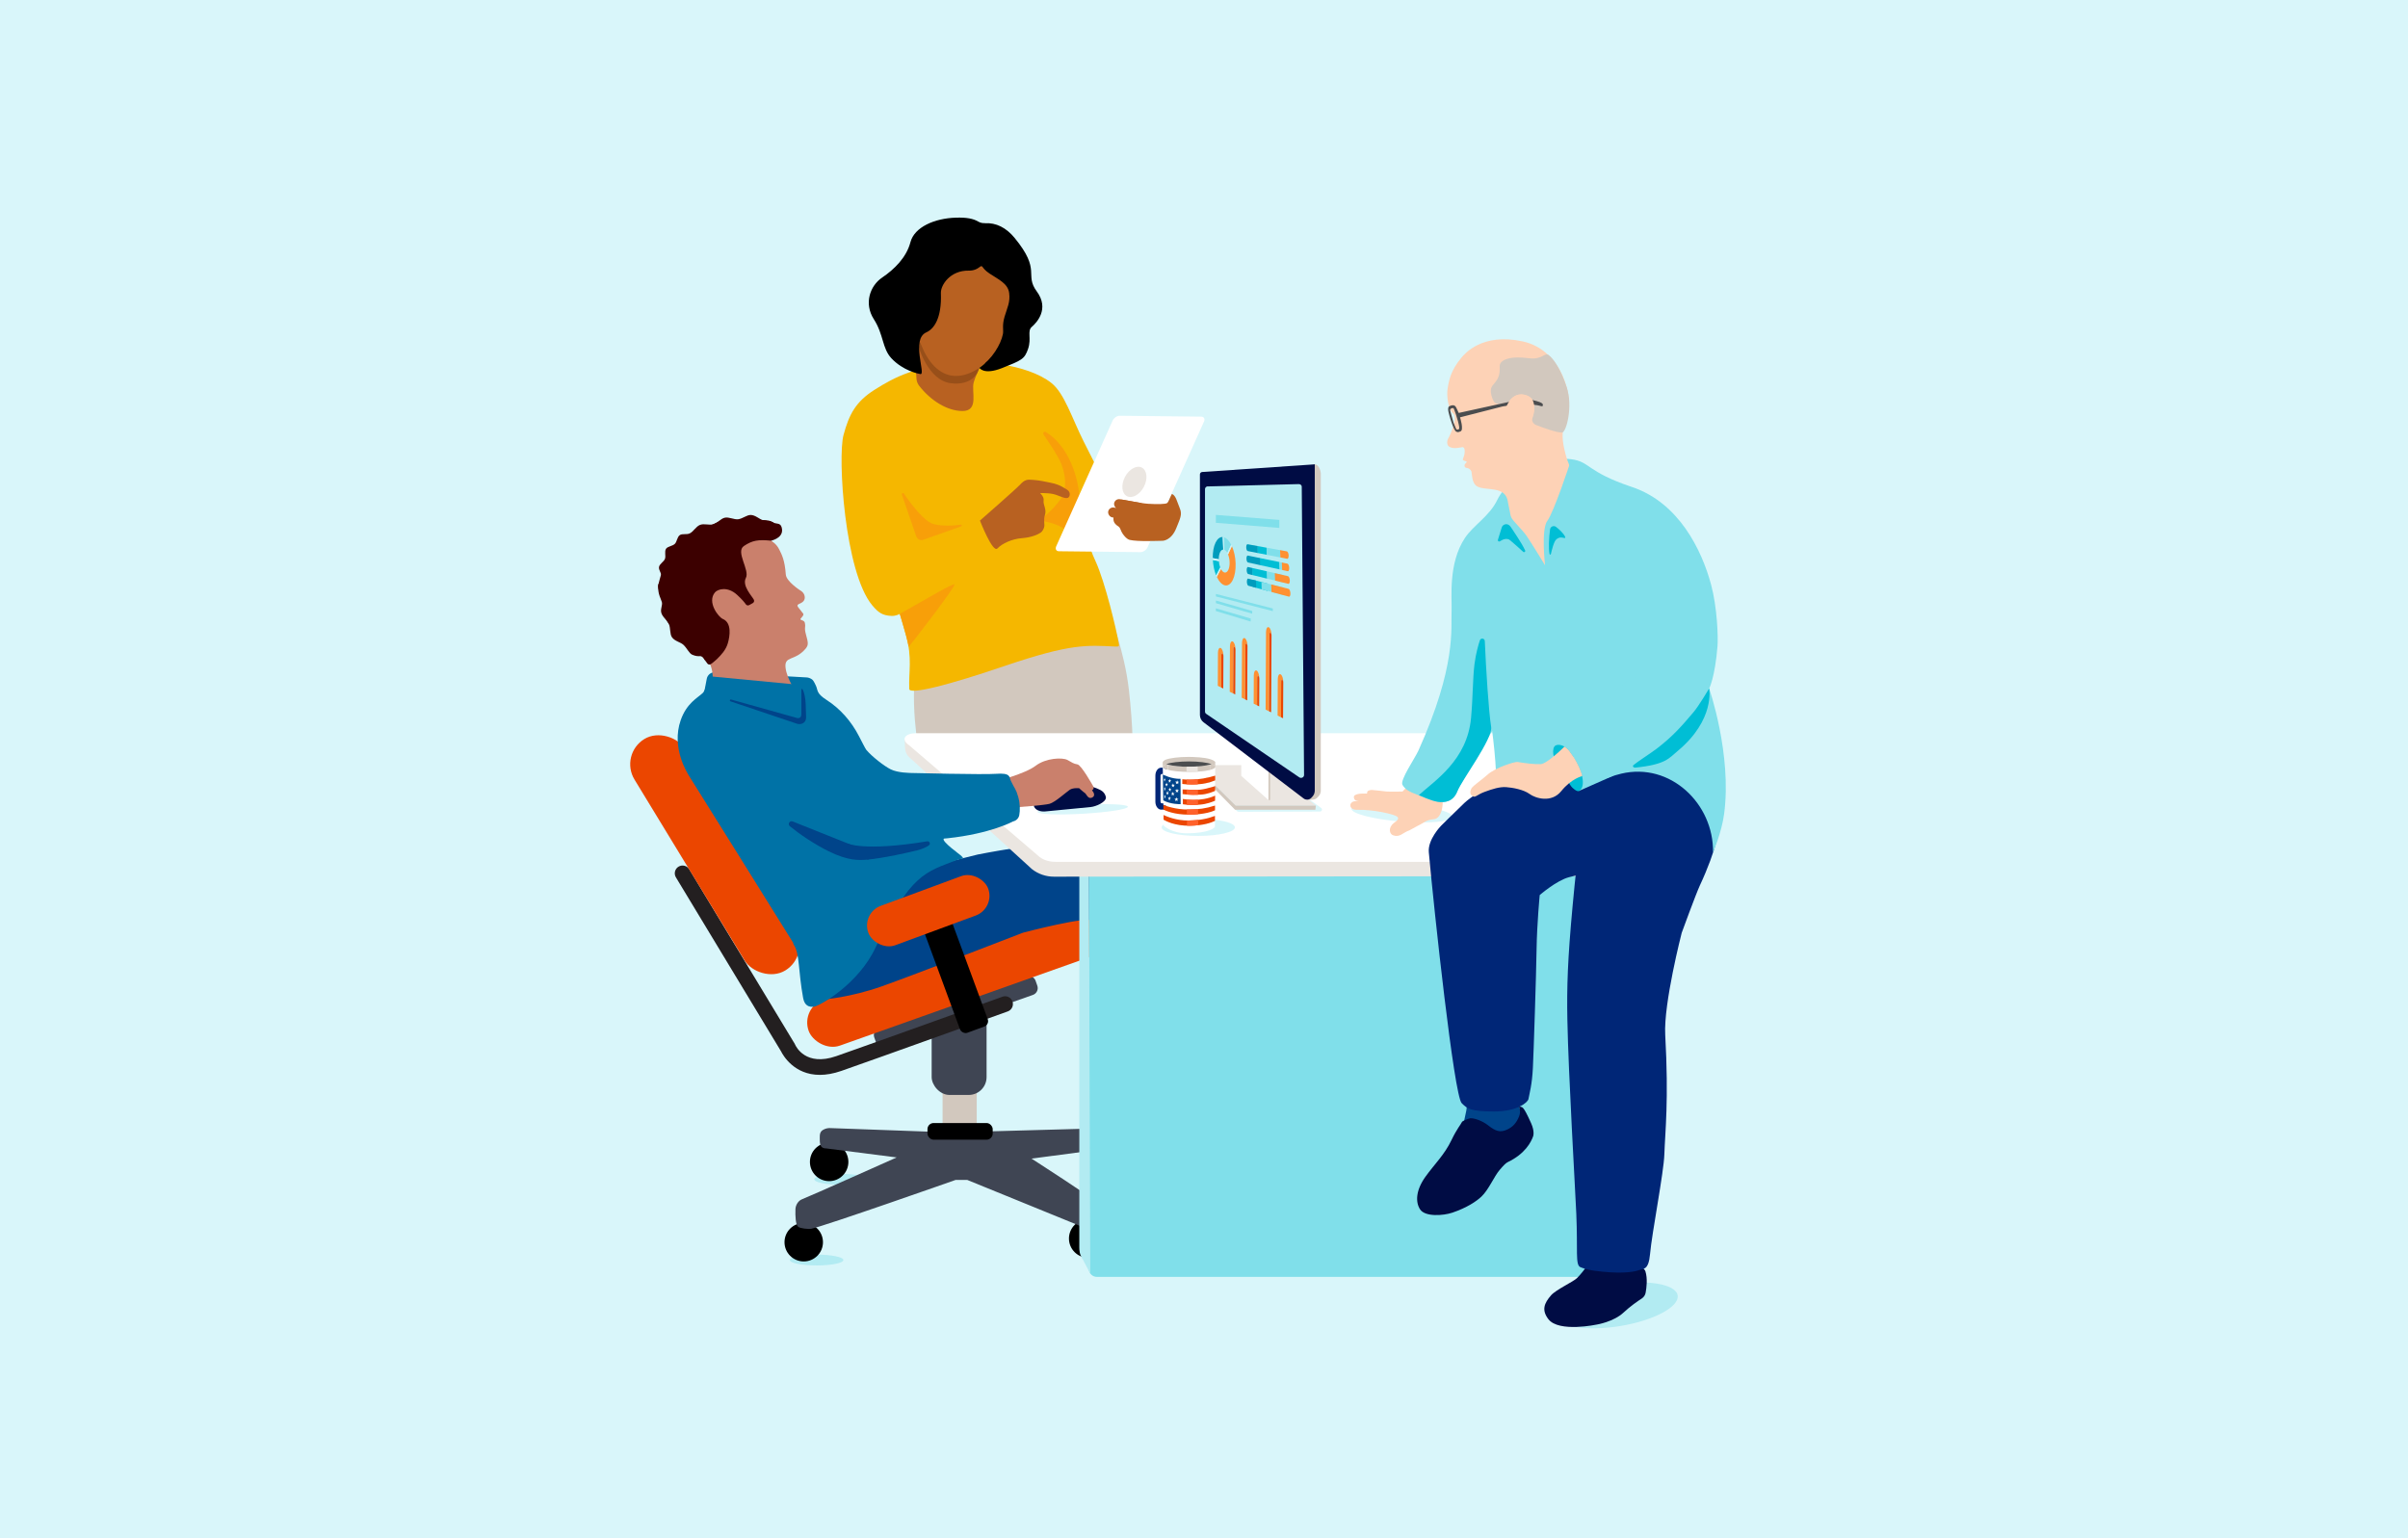 <?xml version="1.0" encoding="UTF-8"?>
<svg xmlns="http://www.w3.org/2000/svg" viewBox="0 0 720 460">
  <defs>
    <style>
      .cls-1 {
        fill: none;
      }

      .cls-1, .cls-2, .cls-3, .cls-4, .cls-5, .cls-6, .cls-7, .cls-8, .cls-9, .cls-10, .cls-11, .cls-12, .cls-13, .cls-14, .cls-15, .cls-16, .cls-17, .cls-18, .cls-19, .cls-20, .cls-21, .cls-22, .cls-23, .cls-24, .cls-25, .cls-26, .cls-27 {
        stroke-width: 0px;
      }

      .cls-3 {
        fill: #f89f09;
      }

      .cls-4 {
        fill: #4b4d4f;
      }

      .cls-5 {
        fill: #3c0000;
      }

      .cls-6 {
        fill: #3f4553;
      }

      .cls-7 {
        fill: #231f20;
      }

      .cls-8 {
        fill: #d2c8be;
      }

      .cls-9 {
        fill: #ca806c;
      }

      .cls-10 {
        fill: #d9f6fa;
      }

      .cls-11 {
        fill: #b2ebf2;
      }

      .cls-12 {
        fill: #b86121;
      }

      .cls-13 {
        fill: #984f19;
      }

      .cls-14 {
        fill: #009cbd;
      }

      .cls-15 {
        fill: #ff9132;
      }

      .cls-16 {
        fill: #ff612b;
      }

      .cls-17 {
        fill: #80dfea;
      }

      .cls-18 {
        fill: #fff;
      }

      .cls-19 {
        fill: #eb4600;
      }

      .cls-20 {
        fill: #fdd2b6;
      }

      .cls-21 {
        fill: #ebe6e1;
      }

      .cls-22 {
        fill: #f5b700;
      }

      .cls-23 {
        fill: #002677;
      }

      .cls-24 {
        fill: #00bed5;
      }

      .cls-25 {
        fill: #00448a;
      }

      .cls-26 {
        fill: #000c44;
      }

      .cls-27 {
        fill: #0072a6;
      }
    </style>
  </defs>
  <g id="Sky_Blue_Background" data-name="Sky Blue Background">
    <rect class="cls-10" width="720" height="460"/>
  </g>
  <g id="Chair">
    <g>
      <path class="cls-2" d="m300.8,100.94l-8.27,7.87s-.07.69,1.12.79,6.66-1.05,7.58-3.35-.43-5.31-.43-5.31Z"/>
      <ellipse class="cls-11" cx="244.16" cy="376.81" rx="8.01" ry="1.62"/>
      <ellipse class="cls-11" cx="331.43" cy="375.95" rx="8.01" ry="1.62"/>
      <ellipse class="cls-11" cx="251.49" cy="352.68" rx="8.01" ry="1.62"/>
      <rect class="cls-6" x="260.23" y="299.51" width="51.12" height="5.96" rx="2.17" ry="2.17" transform="translate(-84.32 112.24) rotate(-19.42)"/>
      <circle class="cls-2" cx="240.32" cy="371.48" r="5.75"/>
      <circle class="cls-2" cx="247.92" cy="347.47" r="5.75"/>
      <circle class="cls-2" cx="325.37" cy="370.38" r="5.75"/>
      <path class="cls-6" d="m284.84,330.9l-4.4,7.62-31.93-1.16c-.83-.08-1.68.09-2.4.52-.88.53-1.03,1.23-1,2.53.02,1.23-.13,3.02,1.9,3.02l21.09,2.7s-26.17,11.71-28.3,12.51c-1.12.42-1.92,1.76-1.96,2.96-.06,2.01,0,4.6.83,5.28.57.47,3.05.75,3.9.58,3.98-.8,43.15-14.6,43.15-14.6h3.49s36.18,14.75,36.18,14.75c0,0,3.63.55,3.85-1.32s.66-4.84-.33-6.05-20.48-13.76-20.48-13.76l22.14-2.93-.27-6.17-37.23,1.03-3.54-7.34s-1.7-1.06-4.69-.15Z"/>
      <rect class="cls-8" x="281.83" y="319.46" width="10.22" height="20.71"/>
      <rect class="cls-6" x="278.57" y="290.89" width="16.42" height="36.55" rx="5.34" ry="5.34"/>
      <rect class="cls-2" x="277.32" y="335.84" width="19.5" height="4.98" rx="1.83" ry="1.83"/>
      <rect class="cls-19" x="239.07" y="285.18" width="94.15" height="14.64" rx="7.32" ry="7.32" transform="translate(-81.32 112.49) rotate(-19.53)"/>
      <path class="cls-7" d="m245.14,321.44c-7.71,0-11.01-5.84-11.62-7.07l-31.42-52c-.67-1.1-.31-2.54.79-3.2s2.54-.31,3.2.79l31.56,52.23.07.16c.3.67,3.23,6.66,12.35,3.48,11.45-4,49.41-17.67,49.67-17.76,1.21-.44,2.55.19,2.99,1.4s-.19,2.55-1.4,2.99c-.26.09-38.24,13.77-49.72,17.78-2.44.85-4.59,1.2-6.48,1.2Z"/>
      <path class="cls-8" d="m331.99,184.3s4.18,10.29,5.52,21.73c1.34,11.44,1.34,20.62.99,22.44s-64.04-5.48-64.04-5.48c0,0-3.91-22.81,2.43-31.12,6.34-8.31,38.56-8.45,42.05-8.12s13.05.55,13.05.55Z"/>
      <path class="cls-22" d="m261.54,116.53c-5.72,3.62-7.67,7.43-9.33,13.58-1.76,6.53.31,41.01,8.6,50.92,1.86,2.22,3.08,3.01,5.64,3.15,1.54.09,2.59-.61,2.59-.61,0,0,1.46,4.98,1.88,6.51,1.89,6.74.75,10.85.95,15.95.07,1.85,12.18-1.3,28.37-6.82,20.01-6.82,24.7-6.27,33.26-5.86,1.22.06,1.16-.11.95-1.32-.56-3.34-4.01-18.06-6.93-24.32-2.32-4.97-2.32-7.59-2.32-7.59,0,0,3.22-2.86,6.18-5.81s-3.88-15.33-7.39-22.35c-3.51-7.02-5.73-14.32-9.58-17.4-3.73-2.98-9.57-4.72-14.51-5.5-6.27-.99-8.78-.21-12.48-.19-12.8.08-20.11,4.01-25.89,7.67Z"/>
      <path class="cls-12" d="m274.86,115.4c-.48-.61-.77-1.35-.83-2.12-.22-2.69-.58-9.59,1.03-13.83,2.03-5.36,16.99,7.2,16.99,7.2,0,0,1.66.37,1.11,2.4s-1.29,2.77-2.03,5.36,1.66,8.5-3.32,8.5c-4.64,0-9.59-3.19-12.94-7.5Z"/>
      <path class="cls-13" d="m292.86,109.97s-5.2,1.93-10.07-.31c-4.87-2.24-8.14-8.07-8.14-8.07l-.14,1.63s2.81,10.48,9.75,11.38c6.47.83,8.06-3.36,8.06-3.36l.54-1.26Z"/>
      <path class="cls-12" d="m304.65,93.08c-2.55,9.56-12.52,21.32-20.95,19.07-8.43-2.25-12.12-17.65-9.57-27.21,2.55-9.56,11.45-15.49,19.87-13.24,8.43,2.25,13.19,11.82,10.64,21.38Z"/>
      <path class="cls-3" d="m269.65,147.9l4.3,12.47c.31.89,1.28,1.35,2.16,1.04l11.29-4.01c.3-.11.19-.55-.12-.51-2.34.34-5.44.52-8.17-.18s-6.74-6.03-8.86-9.12c-.22-.32-.71-.07-.59.3Z"/>
      <path class="cls-3" d="m312.72,129.19c-.47-.3-1.02.27-.71.73,1.72,2.51,4.71,7.04,5.39,8.95,1.79,5.04,1.22,8.39-.92,11.45-1.29,1.84,4.04,7.34,4.04,7.34l2.82-2.51s.86-.55.61-1.29c-.85-2.55-.99-2.33-1.16-5.02-.37-5.75-2.98-15.21-10.07-19.66Z"/>
      <path class="cls-3" d="m316.99,149.54s-3.36,4.26-5.66,5.51,3.98-.13,9.25,4.91c1.44,1.38-3.59-10.43-3.59-10.43Z"/>
      <path class="cls-18" d="m340.99,165.12l-24.36-.27c-.81,0-1.18-.68-.82-1.48l16.87-37.59c.36-.8,1.32-1.46,2.14-1.45l24.36.27c.81,0,1.18.68.82,1.48l-16.87,37.59c-.36.8-1.32,1.46-2.14,1.45Z"/>
      <path class="cls-3" d="m276.41,179.4l-7.37,4.17s1.02,3.21,1.88,6.51c.39,1.49.78,3.32.78,3.32,2.78-3.29,14.01-18.07,13.71-18.64-.25-.47-9,4.65-9,4.65Z"/>
      <ellipse class="cls-21" cx="339.2" cy="144.12" rx="4.82" ry="3.19" transform="translate(54.2 377.79) rotate(-62.37)"/>
      <path class="cls-12" d="m293.01,155.68s10.62-9.29,11.86-10.61c1.63-1.75,2.23-1.71,4.18-1.55s3.22.46,4.98.82,2.86.69,5.06,2.12c1.25.81.82,2.46-.08,2.49-1.18.04-2.61-.9-4.16-1.22-1.77-.37-3.94-.24-3.88-.29,0,0,1.24,1.11,1.08,2.15-.22,1.48,1,2.63.36,4.52-.39,1.14-.08,2.78-.13,3.16-.09.79-.61,1.68-1.11,2.01-.97.65-2.87,1.45-5.71,1.67s-5.8,1.56-7.22,3.06-5.22-8.32-5.22-8.32Z"/>
      <path class="cls-25" d="m256.21,264.51l36.15-8.97s19.07-3.79,25.91-3.24c6.83.55,13.11,2.6,16.25,5.01s6.46,10.9,6.65,12.01,26.97,67.97,26.97,67.97l-24.2,9.05s-17.21-56.5-17.55-58.37,1.29-10.9.18-12.56-20.69,3.51-20.69,3.51c0,0-32.88,12.74-42.3,16.07-9.42,3.32-17.37,3.9-17.37,3.9,0,0-3.31,2.19-4.61-5.94s-1.85-15.88.92-19.02,13.67-9.42,13.67-9.42Z"/>
      <path class="cls-17" d="m489.09,381.85h-161.13c-1.33,0-2.4-1.08-2.4-2.4v-117.12c0-1.33,1.08-2.4,2.4-2.4h160.67c1.33,0,2.86,1.08,2.86,2.4v117.12c0,1.33-1.08,2.4-2.4,2.4Z"/>
      <path class="cls-11" d="m322.72,259.68v112.94c0,.29-.07,1.78.4,2.8l2.88,5.45-.43-120.95-2.85-.24Z"/>
      <path class="cls-21" d="m270.5,220.88l.08,2.23c0,1.61.47,2.75,1.74,3.75l36.24,33.05c1.87,1.46,4.18,2.26,6.56,2.26l187.52-.18c1.52,0,2.75-1.23,2.75-2.75v-4.9l-234.89-33.45Z"/>
      <path class="cls-18" d="m500.64,257.75h-184.63c-1.5,0-3.99-.15-5.94-2.14l-38.27-32.76c-2.63-1.83-1.07-3.59,2.16-3.59h175.93c1.5,0,2.44-.15,5.04,1.55l49.94,33.9c2.3,1.72-1.76,3.05-4.23,3.05Z"/>
      <ellipse class="cls-10" cx="323.74" cy="242" rx="13.52" ry="1.33" transform="translate(-13.29 18.88) rotate(-3.27)"/>
      <path class="cls-26" d="m319.28,234.45c-4.8.36-7.91,2.71-7.91,2.71-2.71,1.57-2.29,3.57-2.29,3.57.14,1.48,1.95,2.07,3.43,1.93l13.63-1.32c1.48-.14,4.67-1.45,4.53-2.93,0,0-.18-1.45-1.69-2.18s-4.92-2.15-9.71-1.79Z"/>
      <path class="cls-9" d="m326.53,236.32c.86-.44.25-1.36.25-1.36,0,0-3.46-6.19-4.61-6.37-1.28-.21-1.61-.58-2.99-1.32-1.49-.8-6.42-.64-9.56,1.76-3.14,2.4-11.76,4.59-11.76,4.59l4.26,7.89c2.57-.13,10.11-.71,11.7-1.13s5.09-3.57,6.06-4.21,2.78-.46,2.78-.46c0,0,1.3,1.18,1.72,1.43s.91,1.84,2,1.43c1.59-.61.22-2.11.22-2.11l-.07-.13Z"/>
      <rect class="cls-19" x="204.91" y="215.09" width="17.66" height="81.03" rx="8.83" ry="8.83" transform="translate(-101.74 148.41) rotate(-31.33)"/>
      <path class="cls-27" d="m258.99,224.2c1.68,2.02,5.38,4.9,7.33,5.87,2.18,1.08,5.72,1.05,6.09,1.09,0,0,21.76.53,25.34.25,4.55-.35,3.98.98,4.47,2.02,1.2,2.58,1.54,2.37,2.24,4.91.58,2.09.56,4.07.31,5.41-.18.96-.93,1.71-1.89,1.9,0,0-6.58,3.65-19.63,5.04-.86.09-1.01.04-1.09.17-.53.84,4.88,4.71,5.14,4.97,1.33,1.28.53.65-1.81,1.58-8.35,3.32-13.36,3.74-23.65,25.86-5.17,11.12-16.78,17.52-18.38,17.76s-2.91-.33-3.32-2.59c-1.48-8.05-1.03-13.41-2.75-15.82-.17-.24-.16-.56-.31-.81-2.88-4.69-30.32-48.62-30.91-49.56-.62-.99-5.54-8.59-2.63-16.9,1.78-5.08,5.06-6.67,6.53-8.06.35-.33.58-.77.67-1.25l.59-3.07c.21-1.12,1.19-1.93,2.34-1.94l27.35,1.54c.51,0,1.1.17,1.58.47s.68.57,1.35,1.98.03,2.26,3.21,4.3c4.12,2.64,7.42,6.45,9.66,10.8.9,1.74,1.96,3.82,2.18,4.08Z"/>
      <path class="cls-9" d="m230.98,162s1.19.69,2,2.3,1.66,3.19,1.98,7.53c.15,2.04,4.27,4.7,4.27,4.7,0,0,1.2.58,1.37,1.81.12.86-.15,1.64-1.53,2.2-.89.36-.63.73-.4,1.07.19.28.8,1.03,1.49,1.9.39.49-.96,1.48-.83,1.72.14.26,1.16.27,1.32,1.01.32,1.51-.27,1.3.34,3.52.66,2.42.83,3.12-.14,4.26-3.21,3.77-6.37,2.01-5.97,5.63.4,3.62,3.59,7.93,4.24,9.25.56,1.12,2.21,4.23-3.08.73-3.45-2.28-8.56-5.25-15.27-4.31-6.71.94-7.92,1.34-7.92,1.34,0,0,1.07-5.77-.94-8.72s-6.67-6.94-8.32-8.86c-3.35-3.89-8.18-17.98,1.34-25.89,9.53-7.92,19.15-5.01,20.53-4.43,4.51,1.91,5.53,3.26,5.53,3.26Z"/>
      <path class="cls-5" d="m230.47,161.67c.08,0,.16,0,.24-.02.68-.17,3.88-1.12,2.98-4.04-.44-1.41-1.71-.78-2.6-1.44-1.21-.89-4.28-.7-7.73-.45s-6.64-.74-9.72.86-4.06,1.23-7.51,3.08-4.05,2.84-4.68,4.06c-1.12,2.18-2.95,3.32-3.45,6.52s-2.09,5.05-.49,8.74.37,5.66,3.32,8.49c2.95,2.83,5.49,5.99,7.46,7.1,1.49.84,2.42,2.96,3.26,3.91.26.29.7.34,1.01.11.38-.27,1.21-.89,1.83-1.51,1.23-1.23,2.63-2.65,3.24-4.74s1.24-6.1-1.51-7.25c-1.28-.54-4.79-5.03-2.34-7.94.84-1,3.78-1.87,6.61.73,1.52,1.39,2.26,2.31,2.62,2.84.22.33.66.42,1,.23l1.08-.6c.36-.2.5-.64.32-1-.51-1.04-3.62-4.19-2.39-6.53s-3.17-7.82-.59-9.54,4.3-1.95,8.03-1.6Z"/>
      <path class="cls-5" d="m231.77,156.84c.34.63-.6,1.29-.72,1.76-.14.52.3,1.54-.25,1.88-.43.27-1.41-.49-2-.32-.52.15-.85,1.33-1.44,1.42s-1.24-.95-1.8-.92-1.15,1.12-1.7,1.1c-.62-.02-1.1-1.16-1.59-1.23-.67-.1-.97,1.01-1.39,1.3s-1.54.05-1.82.61c-.23.46.58,1.41.39,1.98-.17.51-1.37.7-1.56,1.25-.18.52.65,1.44.43,1.97s-1.43.53-1.73,1.01.25,1.58-.14,2c-.59.64-2.2,1.09-2.95,2.47-.54.99-.12,2.61-.65,3.85-.47,1.1-1.95,1.89-2.35,3.11s.3,2.69.02,3.9-1.58,2.3-1.71,3.51c-.13,1.3.93,2.57,1.05,3.74.14,1.33-.57,2.85-.01,3.9.5.95-.71,1.55-2.83.68-1-.41-1.58-2-2.72-3.02-.88-.78-2.57-1.04-3.39-2.24-.68-.99-.36-2.66-.92-3.97-.47-1.12-1.92-2.01-2.27-3.38-.3-1.19.53-2.67.37-4.06-.15-1.23-1.32-2.46-1.35-3.85-.02-.92,1.06-1.85,1.1-2.81s-.96-1.99-.79-2.93,1.44-1.54,1.78-2.44c.32-.85-.22-2.19.32-3,.49-.74,1.92-.78,2.64-1.48.63-.62.66-2.05,1.5-2.62.73-.5,2.09-.05,2.99-.51,1.09-.55,1.82-2.07,3.05-2.54s2.73.18,3.97-.18,2.22-1.72,3.45-1.97,2.72.61,3.95.47c1.34-.15,2.58-1.3,3.77-1.28,1.42.03,2.55,1.25,3.63,1.55,1.47.41,3.18.3,3.71,1.3Z"/>
      <path class="cls-27" d="m212.15,202.24l25.75,2.45c1.11.25,1.88,1.26,1.83,2.39l-.16,6.61-28.99-6.87,1.56-4.58Z"/>
      <path class="cls-25" d="m239.61,213.57c0,.9-.5,1.25-1.21,1.17l-19.73-5.53s-.3-.13-.41.12c-.12.26.14.4.14.4l19.61,6.6c1.42.61,3.03-.1,3.02-1.75l-.12-3.92c-.06-1.92-.46-3.45-.73-4.1-.07-.18-.29-.63-.45-.58s-.12.85-.12.85v6.74Z"/>
      <rect class="cls-2" x="280.64" y="270.15" width="8.83" height="38.96" rx="1.72" ry="1.72" transform="translate(-82.57 116.44) rotate(-20.23)"/>
      <rect class="cls-19" x="258.46" y="266.03" width="38.2" height="12.56" rx="6.28" ry="6.28" transform="translate(-77.16 113.05) rotate(-20.27)"/>
      <ellipse class="cls-10" cx="358.29" cy="247.42" rx="10.96" ry="2.56"/>
      <path class="cls-10" d="m360.17,229.65l-1.11.06c-.45.02-.67.57-.36.9l11.1,11.89c.16.17.39.27.63.27l24.26-.08c.57,0,.81-.74.34-1.07l-16.63-11.98c-.07-.05-.16-.08-.24-.08l-17.42.05-.56.04Z"/>
      <polygon class="cls-21" points="393.45 240.92 369.47 240.92 357.19 228.8 378.77 228.8 393.45 240.92"/>
      <polygon class="cls-8" points="357.19 228.8 357.19 229.84 369.29 242.16 393.3 242.16 393.45 240.92 369.47 240.92 357.19 228.8"/>
      <polygon class="cls-18" points="371.14 224.09 371.14 232.02 379.28 239.25 379.28 230.29 371.14 224.09"/>
      <ellipse class="cls-10" cx="419.19" cy="243.03" rx="2.66" ry="15.16" transform="translate(143.32 641.39) rotate(-85.4)"/>
      <ellipse class="cls-11" cx="483.45" cy="390.37" rx="18.42" ry="6.26" transform="translate(-56.89 83.54) rotate(-9.33)"/>
      <path class="cls-26" d="m476.24,375.99c.23-.3-2.33,3.86-4.73,6.24-1.06,1.05-6.27,3.45-7.73,5.12-2.05,2.35-2.92,4.41-.8,7.16,3.14,4.04,14.51,1.59,14.51,1.59,0,0,4.97-.8,7.95-3.58,2.03-1.9,4.25-3.42,5.45-4.2.61-.4,1.03-1.02,1.16-1.74.28-1.52.61-4.22-.06-6.38-.99-3.18-15.76-4.21-15.76-4.21Z"/>
      <path class="cls-25" d="m438.45,332.03l-1.6,7.57s2.83,4.85,6.41,5.05,10.7-1.65,13.91-4.57c1.42-1.29-.12-5.32-1.3-6.71-.73-.86-1.36-1.12-1.59-2.23-.27-1.32-.33-3.26-.28-5.52.14-6.15-15.68-2.21-15.68-2.21l.22,7.46c.01.39-.02.78-.1,1.16Z"/>
      <path class="cls-26" d="m437.11,335.54c.16-.35,2.15-1.1,2.54-1.13,1.13-.07,3.56.75,5.26,2.09,2.32,1.83,3.62,2.19,5.51,1.39s3-2.06,3.81-4.08c.73-1.85-.37-3.07.09-2.91.91.32.97-.59,3.48,4.97,1.16,2.57.61,3.94.61,3.94-.62,1.76-2.42,5.24-7.55,7.7-.65.31-1.32,1.03-2.42,2.31-1.76,2.05-3.29,5.94-5.49,8.02-1.53,1.44-4.33,3.32-8.68,4.8-2.73.93-8.17,1.3-9.66-.98s-1.19-5.86,1.59-9.74,5.67-6.52,7.83-11.04c1.54-3.22,2.75-4.6,3.09-5.34Z"/>
      <path class="cls-20" d="m421.18,234.8l9.61,2.35c1.23,2.46.45,7.6-2.01,7.82-2.46.22-2.79,1.01-4.92,2.01l-2.46,1.34c-2.01.67-2.79,2.23-4.92,1.45-.97-.36-1.56-2.23.34-3.69.68-.52,1.78-1.24.89-1.9s-6.82-2.12-11.96-2.01c-2.25.05-2.56-1.88-1.12-2.46.56-.22,5.03-.34,5.03-.34,0,0-3.97.47-4.52-.15-.22-.25-.44-.74-.27-1.13.45-1,3.89-.77,3.89-.77,0,0-.06-.27.11-.61s.95-.48,1.3-.48c.49,0,4.06.44,4.4.47,1.39.1,4.98,0,4.8,0l1.79-1.9Z"/>
      <path class="cls-23" d="m458.83,226.19s-17.85,10.93-20.95,13.91c-3.66,3.52-7.04,6.89-7.04,6.89,0,0-3.97,4.07-3.62,7.85,1.59,17.62,7.55,72.77,9.83,75.06,1.65,1.65,2.72,2.49,9.68,2.49s10.1-2.74,10.28-3.72c.32-1.74,1.08-4.28,1.33-9.34.22-4.4.99-27.78,1.1-35.4s.94-16.26.94-16.26c0,0,5-4.36,8.78-5.35s4.76-1.04,4.76-1.04l-2.43-2.52s-.33,1.91-1.28,12.21c-1.47,15.91-1.75,24.13-1.56,34,.31,16.28,2.32,50.13,2.67,58.03.48,11.08-.36,15.31,1.24,15.95s2.77.96,6.53,1.34c6.72.68,9.85-.03,11.14-.51,1.13-.43,2.69.13,3.13-4.66.6-6.61,4.12-24.47,4.29-29.93.22-6.82,1.36-15.95.26-35.74-.52-9.35,4.93-30.49,4.93-30.49,0,0,4.22-11.57,5.42-14.15,5.01-10.74,6.4-18.12,6.2-21.89s-17.45-13.54-17.45-13.54l-38.16-3.18Z"/>
      <path class="cls-17" d="m451.02,144.72s-2.35,2.72-3.31,4.74c-2.33,4.91-7.13,7.57-9.68,11.4-5.07,7.61-3.86,17.97-4,21.49-.23,5.61,1.51,16.7-9.9,42.07-1.07,2.38-5.62,8.91-4.79,10.29s2.08,2.08,4.3,2.91,4.28,1.87,6.32,2.16,4.57,0,5.82-3.19,12.93-21.91,14.47-25.07c2.02-4.15-1.87-13.88-1.75-13.35,0,0-2.88,9.76-3.11,12.52-.21,2.58,1.51,10.58,1.95,20.91.1,2.35.22,2.11.22,2.11,0,0,22.99-4.46,27.71-2.11s4.21,1.02,9.49-.24c14.62-3.48,27.67,8.94,27.44,23.53,0,0,2.57-5.86,3.32-11.51,2.37-17.8-4.47-37.48-4.47-37.48,0,0,1.73-3.3,2.49-12.67.22-2.79-.1-11.63-1.91-18.36-2.8-10.46-9.7-24.55-23.62-29.22-13.79-4.63-12.42-7.54-18.16-8.31-2.67-.36-4.76,0-9.35,1.39s-9.47,5.99-9.47,5.99Z"/>
      <path class="cls-17" d="m489.5,226.74l-3.8,2.92-3.72,2.5-9.94,4.4s2.01-4.68-2.78-10.14-4.02-2.73-4.02-2.73l20.54-19.65s1.99-2.78,5.96-.99,6.16,2.78,5.37,8.94,3.12,8.78-7.62,14.74Z"/>
      <path class="cls-24" d="m465.94,229.51c.91,1.42,1.95,2.78,3.7,5.44.53.81,1.9,1.86,2.41,1.61,1.05-.52,1.54-1.9,1.02-4.42s-2.4-5.61-3.86-7.57c-1.31-1.75-3.2-2.12-4.08-1.64-1.25.68-.87,3.96.81,6.58Z"/>
      <path class="cls-20" d="m460.63,228.51c-1.78.09-4.46-.25-6.92-.65-.7-.12-6.66,1.66-9.06,3.91-1.23,1.15-4.23,3.22-4.64,3.93-.27.48-.86,1.77.36,2.43.82.44,1.21-.46,3.53-1.32s4.51-1.55,6.43-1.42,5.23.73,7.02,2.05,6.56,2.75,9.47-.86c3.06-3.79,6.24-4.48,6.24-4.48,0,0,.04-1.01-1.61-4.14-.49-.93-.83-1.52-2.19-3.36-.6-.82-1.48-1.34-1.48-1.34,0,0-5.15,5.16-7.14,5.26Z"/>
      <path class="cls-20" d="m472.31,145.68s-3.19-6.02-4.11-9.49c-1.17-4.42-1.56-7.39.35-11.69,2.1-4.73-1.05-19.74-13.24-22.4-12.19-2.66-17.42,3.76-18.39,4.92-3.14,3.79-3.73,6.78-4.11,9.46-.26,1.79.13,5.9,1.72,7.21s-1.3,7.06-1.3,7.06c0,0-.81,1.08-.39,2.25.29.82,1.59,1.12,2.99.95.8-.1,1.5-.25,1.5-.25,0,0,.46.13.54.51.26,1.24-.12,2.15-.34,2.73-.13.34-.2.56-.06.67.45.33,1.09.25,1.07.5s-.45.58-.45.58c0,0-.44.54-.03,1.02.36.42,1.1-.03,1.84,1.12.29.46,0,3.67,1.82,4.65,2.67,1.44,8.6-.41,9.18,4.81l.85,4.24s-.47,3.19.23,6.01,5.37,11.87,9.33,13.71c3.96,1.84,12.86-6.64,13.29-13.29.42-6.64,2.69-8.34,1.7-9.61s-4-5.67-4-5.67Z"/>
      <path class="cls-17" d="m469.4,138.61s-4.79,14.55-6.73,17.12-.69,13.32-.69,13.32c0,0-3.88-6.36-5.41-8.63s-4.25-4.53-4.8-5.9-.88,8.02-.6,9.98-.14,7.72,8.59,11.51c8.73,3.78,11.78,2.88,15.25-6.51s3.05-17.71,2.36-20.14-7.96-10.76-7.96-10.76Z"/>
      <path class="cls-24" d="m448.47,161.88c-.31.2-.7-.09-.59-.44l1.15-3.73c.31-.9,1.42-1.24,2.18-.66.07.05.14.1.19.15.29.23,1.03,1.5,2.43,3.6.74,1.11,1.61,2.58,2.19,3.8.18.37-.3.71-.59.42-1.12-1.09-2.45-2.17-3.83-3.4-.96-.86-2.23-.34-3.12.25Z"/>
      <path class="cls-24" d="m465.25,157.56c-.68-.51-1.66-.1-1.78.74-.16,1.14-.28,2.7-.33,4.1-.04,1.09.03,2.49.16,3.22.05.3.36.31.42.06.26-1.09.89-3.87,1.7-4.44.46-.32.86-.71,2.26-.36,1.09.27-.59-1.95-2.44-3.32Z"/>
      <path class="cls-24" d="m511.04,205.91s1.84,9.29-9.39,18.65c-2.64,2.2-3.58,4.06-12.62,4.99-.6.06-1.04-.39-.58-.79.9-.78,5.5-3.79,6.82-4.8,5.04-3.85,7.72-7.01,11.1-10.99,1.58-1.86,4.67-7.08,4.67-7.08Z"/>
      <path class="cls-20" d="m454.7,131.69c1.28-.07,1.97-1.22,2.03-2.03.2-2.7,1.15-2.77,1.62-6.55.39-3.09-1.55-4.46-2.91-4.66s-2.63-.14-3.51.81-1.22,2.09-1.22,2.09"/>
      <path class="cls-8" d="m457.21,107.13c3.94.53,4.64-1.87,5.89-.91s3.34,3.62,5.32,9.46c1.98,5.83-.09,13.67-1.37,13.67-1.76,0-5.59-1.41-7.81-2.28-.89-.35-1.35-1.34-1.04-2.24.71-2.06,1.36-5.57-1.85-6.63-2.79-.93-4.57.92-5.14,1.87-.23.39-.39.21-.83.31l-1.85.41c-.82.18-1.65-.23-2.01-.98-.42-.87-.84-2.06-.75-3.21.16-2.08,2.92-2.31,2.64-6.92-.03-.51.13-1.02.49-1.39.83-.84,2.95-1.87,8.3-1.15Z"/>
      <path class="cls-4" d="m461.32,120.95c-.14-1-5.59-1.76-5.59-1.76l-19.57,4.3-.57-1.25c-.33-.68-.64-1.51-2.21-.77-.87.42-.01,2.64.07,3.06.07.33,1.19,4.14,1.94,4.54.57.3.81.1,1.31-.07,1.08-.39-.14-4.2-.14-4.2l12.74-3.26s3.12-.57,5.84-.7c1.74-.09,3.25.21,3.89.26,1.66.13,2.42.87,2.28-.13Zm-25.16,7.41c-.63.28-.68.05-.88-.36-.2-.42-.67-1.62-.67-1.62l-.63-2.24-.35-1.31s-.19-.52.41-.73c.19-.06.52-.17.67.15.27.58.9,2.45,1.23,3.73.4,1.55.5,2.26.23,2.38Z"/>
      <path class="cls-20" d="m451.02,120.43s1.62-3.33,5.16-2.27c2.15.64,2.58,2.09,2.55,4.06-.03,2.38-1.17,4.16-1.17,4.16,0,0-7.08-2.71-7.22-3.77-.13-.96.34-1.58.68-2.19Z"/>
      <path class="cls-25" d="m236.17,247.08c-.75-.61-.05-1.79.84-1.43l21.76,8.7,1.28.53c.81.34.32,2.1-.56,2.18-2.84.24-5.92.36-11.7-2.48-4.25-2.09-8.67-5.09-11.63-7.5Z"/>
      <path class="cls-25" d="m277.25,251.59c.63-.1,1.04.67.58,1.12-.62.61-2.48,1.31-3.51,1.56-10.02,2.43-14.92,2.79-14.92,2.79l-6.22-4.9s4.83,2.6,24.07-.57Z"/>
      <path class="cls-23" d="m347.19,242.12h1.55s0-1.89,0-1.89h-1.33c-.33,0-.41-.27-.41-.61v-7.55c-.04-.31.15-.61.38-.61h1.5s0-1.89,0-1.89h-1.69c-.96,0-1.73,1.06-1.73,2.37v7.81c0,1.31.78,2.37,1.73,2.37Z"/>
      <g>
        <g>
          <g>
            <path class="cls-1" d="m363.35,227.97s0-.06,0-.08c0,.07-.03.15-.08.22.05-.06.07-.11.08-.14Z"/>
            <path class="cls-1" d="m355.32,226.34c-3.99,0-5.91.42-6.83.85,1.28-.5,3.88-.84,6.89-.85-.02,0-.04,0-.06,0Z"/>
            <path class="cls-4" d="m363.35,229.45c0-.18,0-.35,0-.51v.48s0,.02,0,.03Z"/>
            <path class="cls-1" d="m356.57,226.36c1.41.04,2.71.15,3.78.32-.94-.16-2.17-.28-3.78-.32Z"/>
            <path class="cls-1" d="m363.35,227.86s0,0,0,0c0,.01,0,.02,0,.04,0-.02,0-.03,0-.03Z"/>
            <path class="cls-1" d="m347.7,228.09s-.05-.1-.06-.14c0,.05,0,.08,0,.08,0,0,.02.02.06.07Z"/>
            <path class="cls-18" d="m355.45,226.34s-.05,0-.07,0c.42,0,.82,0,1.19.02-.37-.01-.74-.02-1.12-.02Z"/>
            <polygon class="cls-18" points="363.35 227.89 363.35 227.89 363.35 227.89 363.35 227.89"/>
            <path class="cls-8" d="m348.7,228.66c1.37-.46,3.91-.77,6.82-.77s5.38.31,6.74.78c.62-.22.89-.42,1.01-.55.05-.07.08-.15.08-.22,0,0,0,0,0,0,0-.01,0-.02,0-.04-.03-.06-.46-.75-3-1.17-1.08-.17-2.37-.28-3.78-.32-.38,0-.77-.02-1.19-.02-3.01,0-5.61.35-6.89.85-.67.31-.82.62-.84.76,0,.05.03.1.06.14.12.12.43.37,1,.57Z"/>
            <path class="cls-4" d="m363.35,229.45s0,.02,0,.03c0,0,0-.01,0-.02,0,0,0-.01,0-.02Z"/>
            <path class="cls-4" d="m362.84,230.01c.21-.11.36-.22.44-.34-.12.14-.28.25-.44.34Z"/>
            <path class="cls-4" d="m363.35,229.42v.09s0-.02,0-.03c0-.01,0-.02,0-.03,0,0,0-.02,0-.03Z"/>
            <path class="cls-4" d="m347.68,229.59c.09.18.33.34.69.5-.25-.12-.51-.28-.69-.5Z"/>
            <path class="cls-4" d="m348.97,230.3c-.23-.07-.43-.14-.6-.21.23.1.45.17.6.21Z"/>
            <path class="cls-18" d="m363.36,227.93v.02s0-.02,0-.02Z"/>
            <path class="cls-4" d="m363.36,227.95s0,.02,0,.03c0,.16,0,.5,0,.96v-.99Z"/>
            <path class="cls-4" d="m363.34,229.59v-.08c0,.05-.03.11-.07.16.02-.03.05-.05.07-.08Z"/>
            <path class="cls-4" d="m361.85,230.37s.52-.1.98-.35c-.25.13-.58.25-.98.35h0Z"/>
            <path class="cls-4" d="m363.27,228.11c-.12.13-.39.33-1.01.55,0,0,0,0,0,0,.5-.17.85-.36,1-.56Z"/>
            <path class="cls-4" d="m362.27,228.67s0,0,0,0c-.07.02-.14.05-.22.08.08-.02.16-.05.23-.07Z"/>
          </g>
          <g>
            <path class="cls-18" d="m355.41,242.08c3.12-.04,4.95-.26,7.89-1.18,0-.51,0-.91,0-1.44-.71.3-2.39,1.02-4.65,1.19-3.26.24-5-.14-5-.14v-1.57c.59.08,5.18.99,9.67-.99,0-.47,0-.95,0-1.42-.66.24-2.22,1.02-4.46,1.12-3.26.15-5.25-.18-5.25-.18v-1.38c5.37.26,5.33.26,9.72-.96,0-.6,0-1.18,0-1.75-.6.21-2.43,1.05-4.79,1.15-3.26.15-5.04-.09-5.04-.09v-1.38c.86.06,4.63.52,9.84-1.08,0-1.04,0-1.96.01-2.68,0,.01,0,.02,0,.03v.08s-.04.05-.07.08c-.08.12-.23.23-.44.34-.46.26-.98.35-.98.35h0c-1.42.38-3.71.62-6.33.62s-5.14-.27-6.56-.69c-.15-.04-.37-.11-.6-.21-.36-.15-.6-.32-.69-.5,0,0-.01-.01-.01-.02l.18,11.31c.52.22,3.63,1.43,7.57,1.38Z"/>
            <path class="cls-18" d="m347.92,245.13l.03,1.78s2.27,2.32,7.05,2.29c6.16-.03,8.25-1.55,8.27-1.99,0-.12.01-.76.02-1.75-.94.47-3.38,1.44-7.67,1.46-4.34.03-6.99-1.37-7.69-1.79Z"/>
            <path class="cls-18" d="m355.48,245.38c3.03-.04,5.47-.5,7.81-1.38,0-.52,0-1.09,0-1.69-.53.27-2.91,1.29-7.76,1.32-4.47.03-7.14-1.24-7.68-1.52l.03,1.61c.73.35,3.76,1.71,7.58,1.66Z"/>
            <path class="cls-19" d="m353.51,233.05v1.38s1.86.34,5.28.06c2.35-.19,3.96-.92,4.55-1.13,0-.48,0-.95,0-1.4-5.2,1.6-8.98,1.14-9.84,1.08Z"/>
            <path class="cls-19" d="m353.61,236.08v1.38s1.99.33,5.25.18c2.24-.1,3.8-.88,4.46-1.12,0-.48,0-.95,0-1.41-4.39,1.23-4.35,1.22-9.72.96Z"/>
            <path class="cls-19" d="m353.67,238.93v1.57s1.73.38,4.99.14c2.26-.17,3.93-.89,4.65-1.19,0-.46.02-1.05.02-1.51-4.49,1.97-9.08,1.06-9.65.99Z"/>
            <path class="cls-19" d="m355.54,243.63c4.85-.03,7.22-1.06,7.76-1.32,0-.45,0-.93,0-1.41-2.95.92-4.77,1.14-7.89,1.18-3.94.05-7.05-1.16-7.57-1.38l.02,1.4c.53.28,3.21,1.55,7.68,1.52Z"/>
            <path class="cls-19" d="m355.48,245.38c-3.83.05-6.86-1.31-7.58-1.66l.02,1.42c.7.42,3.36,1.82,7.69,1.79,4.29-.02,6.73-.99,7.67-1.46,0-.43,0-.92,0-1.47-2.35.88-4.78,1.34-7.81,1.38Z"/>
          </g>
          <g>
            <path class="cls-8" d="m362.05,228.59c-1.43.42-3.87.7-6.59.7-2.58,0-4.86-.25-6.28-.63l-.02,1.53s-.07-.01-.18-.04c1.41.42,3.82.69,6.56.69s4.91-.24,6.33-.62l-.03-1.56c.08-.02.15-.05.22-.07Z"/>
            <path class="cls-8" d="m349.17,228.66c-.17-.05-.33-.09-.48-.14-.58.2-.94.42-1.03.66v.23s.01.02.02.03c.17.22.43.38.69.5.17.07.37.14.6.21.11.03.18.04.18.04l.02-1.53Z"/>
            <path class="cls-8" d="m347.71,227.93c.13.21.48.4.99.58,0,0,0,0,.01,0-.57-.21-.88-.46-1-.57Z"/>
            <path class="cls-8" d="m362.28,228.51c-.07.02-.15.05-.23.07-.07.02-.14.04-.22.07l.03,1.56c.4-.11.74-.23.98-.35.16-.09.32-.2.44-.34.04-.05.06-.11.07-.16v-.09c-.04-.27-.42-.53-1.07-.75Z"/>
            <path class="cls-8" d="m348.7,228.51c-.51-.17-.85-.37-.99-.58-.04-.04-.06-.07-.06-.07l.02,1.31c.09-.24.45-.46,1.03-.66Z"/>
            <path class="cls-8" d="m362.28,228.51c.65.22,1.03.48,1.07.75v-.48c0-.47,0-.8,0-.96,0,.03-.03.08-.08.14-.15.2-.5.39-1,.56Z"/>
          </g>
          <g>
            <path class="cls-4" d="m349.17,228.65c1.42.39,3.71.65,6.28.65,2.73,0,5.17-.29,6.59-.72.08-.03.15-.05.22-.08-1.36-.47-3.85-.8-6.74-.8s-5.46.32-6.82.79c.14.05.29.1.46.14h0Z"/>
            <path class="cls-23" d="m349.17,228.64c-.17-.04-.32-.09-.46-.14,0,0,0,0-.01,0,.15.05.3.1.48.15h0Z"/>
          </g>
          <path class="cls-21" d="m354.76,229.28s2.42,0,3.35-.07l.03,1.55s-.72.03-1.51.06c-.73.02-1.52,0-1.85-.03l-.02-1.52Z"/>
          <path class="cls-16" d="m354.83,233.16s.76.01,1.56,0,1.76-.15,1.76-.15v1.55s-.93.06-1.77.05c-.74,0-1.59-.09-1.59-.09l.03-1.36Z"/>
          <path class="cls-16" d="m354.81,236.13s1.07.06,1.64.07,1.73,0,1.73,0l.02,1.49s-1.14.03-2.03,0-1.35-.08-1.35-.08l-.02-1.48Z"/>
          <path class="cls-16" d="m354.83,239.09s1.11.12,1.64.12,1.73-.04,1.73-.04l.02,1.51s-1.11.05-1.84.05-1.52-.05-1.52-.05l-.02-1.59Z"/>
          <path class="cls-16" d="m354.87,242.06s1.02,0,1.58-.02,1.77-.1,1.77-.1v1.56s-1.04.1-1.7.12-1.65,0-1.65,0v-1.55Z"/>
          <path class="cls-16" d="m354.89,245.36s.94.01,1.63-.02,1.73-.16,1.73-.16l.03,1.59s-1.09.12-1.84.14-1.54,0-1.54,0v-1.55Z"/>
        </g>
        <path class="cls-25" d="m347.69,231.63s2.62,1.37,5.29,1.28l.03,7.58s-3.04.07-5.19-1.15l-.13-7.71Z"/>
        <g>
          <polygon class="cls-18" points="351.98 233.33 352.13 233.77 352.59 233.79 352.23 234.07 352.34 234.51 351.97 234.25 351.58 234.5 351.72 234.06 351.36 233.77 351.82 233.76 351.98 233.33"/>
          <polygon class="cls-18" points="351.94 235.85 352.09 236.28 352.54 236.31 352.18 236.58 352.3 237.02 351.92 236.76 351.54 237.01 351.67 236.57 351.32 236.28 351.77 236.27 351.94 235.85"/>
          <polygon class="cls-18" points="351.78 238.42 351.92 238.86 352.38 238.9 352 239.16 352.11 239.61 351.74 239.34 351.35 239.57 351.49 239.14 351.15 238.84 351.61 238.84 351.78 238.42"/>
          <polygon class="cls-18" points="350.75 234.25 350.88 234.68 351.28 234.7 350.96 234.98 351.06 235.42 350.73 235.16 350.4 235.41 350.51 234.97 350.2 234.68 350.6 234.67 350.75 234.25"/>
          <polygon class="cls-18" points="350.68 236.76 350.81 237.19 351.21 237.22 350.89 237.49 350.99 237.93 350.67 237.67 350.33 237.92 350.45 237.49 350.14 237.2 350.54 237.19 350.68 236.76"/>
          <polygon class="cls-18" points="349.81 235.49 349.92 235.93 350.24 235.95 349.98 236.23 350.06 236.67 349.8 236.41 349.52 236.66 349.62 236.22 349.36 235.93 349.69 235.92 349.81 235.49"/>
          <polygon class="cls-18" points="349.82 232.88 349.89 233.32 350.21 233.38 349.92 233.63 349.96 234.07 349.72 233.79 349.42 234.01 349.56 233.58 349.33 233.27 349.66 233.29 349.82 232.88"/>
          <polygon class="cls-18" points="349.73 238.13 349.79 238.56 350.12 238.62 349.83 238.87 349.88 239.32 349.63 239.04 349.33 239.26 349.47 238.83 349.24 238.53 349.57 238.54 349.73 238.13"/>
          <polygon class="cls-18" points="349.08 236.53 349.18 236.96 349.48 236.99 349.23 237.26 349.3 237.71 349.06 237.44 348.8 237.69 348.89 237.25 348.66 236.96 348.97 236.95 349.08 236.53"/>
          <polygon class="cls-18" points="348.82 233.99 348.91 234.42 349.21 234.44 348.97 234.72 349.03 235.16 348.79 234.9 348.53 235.14 348.63 234.71 348.4 234.42 348.7 234.41 348.82 233.99"/>
          <polygon class="cls-18" points="348.33 237.62 348.38 238.05 348.57 238.09 348.41 238.35 348.45 238.8 348.3 238.52 348.13 238.76 348.2 238.33 348.06 238.03 348.25 238.03 348.33 237.62"/>
          <polygon class="cls-18" points="348.3 235.29 348.35 235.73 348.54 235.77 348.38 236.03 348.42 236.47 348.27 236.2 348.1 236.43 348.17 236 348.02 235.7 348.22 235.71 348.3 235.29"/>
          <polygon class="cls-18" points="348.24 232.55 348.29 232.98 348.48 233.02 348.32 233.28 348.36 233.73 348.21 233.45 348.04 233.69 348.11 233.26 347.96 232.96 348.16 232.96 348.24 232.55"/>
        </g>
      </g>
      <path class="cls-5" d="m208.98,196.14s1.11-.05,1.68,1.09c.07.15.2.28.29.38.2.22-.84-2.52-.84-2.52l-1.14,1.04Z"/>
      <g>
        <path class="cls-12" d="m332.95,154.48c-.04,1-.24,1.89,1.52,3,.53.34.66,1.36,1.2,2.12s1.27,1.66,2.14,1.86c2.41.55,8.03.28,9.83.26,0,0,2.58-.02,4.08-3.8,1.08-2.74,1.83-4,1.08-5.82-.97-2.34-1.15-3.78-2.37-4.39-.07-.04-.78,1.59-.78,1.59,0,0-.34.83-.62,1.1-.46.42-3.23.41-5.8.25-2.36-.15-7.34-1.28-7.96-1.24-.86.06-1.6,1.04-1.24,1.41"/>
        <rect class="cls-12" x="333.07" y="149.79" width="9.12" height="2.98" rx="1.49" ry="1.49" transform="translate(31.64 -56.69) rotate(10.07)"/>
        <rect class="cls-12" x="331.29" y="152.28" width="9.12" height="2.98" rx="1.49" ry="1.49" transform="translate(32.05 -56.34) rotate(10.07)"/>
      </g>
      <rect class="cls-8" x="379.28" y="230.29" width=".51" height="8.96"/>
      <path class="cls-8" d="m393.11,138.85c1.57.19,1.81,2.63,1.81,2.63v95.09c-.03.58-.27,1.14-.68,1.57l-.38.4c-.31.33-.72.52-1.15.56s-1.55.24-1.92-.02v-99.42l2.32-.82Z"/>
      <path class="cls-26" d="m393.11,236.59c-.03.58-.25,1.14-.64,1.57l-.36.4c-.6.66-1.6.76-2.31.23l-29.94-22.8c-.68-.51-1.08-1.31-1.08-2.16v-71.96c0-.38.29-.69.67-.72l33.67-2.29v97.73Z"/>
      <path class="cls-11" d="m360.94,145.47l27.34-.7c.51-.02.95.26.95.83l.69,86.16c0,.7-.83,1.11-1.43.7l-27.81-18.97c-.24-.16-.38-.42-.38-.7v-66.51c0-.38.26-.71.64-.82Z"/>
      <g>
        <path class="cls-15" d="m365.19,195.95c0-.38.14-.63.31-.54s.31.47.31.85v-.24c0-1-.36-2.01-.81-2.23s-.82.41-.83,1.42l-.05,9.88,1.01.5.05-9.64Z"/>
        <path class="cls-19" d="m365.5,195.41c-.17-.09-.31.16-.31.54l-.05,9.64.62.31.05-9.64c0-.38-.14-.77-.31-.85Z"/>
        <path class="cls-15" d="m368.78,194c0-.38.14-.63.31-.54s.31.47.31.85v-.24c0-1-.36-2.01-.81-2.23s-.82.41-.83,1.42l-.07,13.61,1.01.5.07-13.37Z"/>
        <path class="cls-19" d="m369.1,193.46c-.17-.09-.31.16-.31.54l-.07,13.37.62.31.07-13.37c0-.38-.14-.77-.31-.85Z"/>
        <path class="cls-15" d="m372.38,193c0-.38.14-.63.31-.54s.31.47.31.85v-.24c0-1-.36-2.01-.81-2.23s-.82.41-.83,1.42l-.09,16.38,1.01.5.08-16.14Z"/>
        <path class="cls-19" d="m372.69,192.46c-.17-.09-.31.16-.31.54l-.08,16.14.62.31.08-16.14c0-.38-.14-.77-.31-.85Z"/>
        <path class="cls-15" d="m375.91,202.68c0-.38.14-.63.31-.54s.31.47.31.85v-.24c0-1-.36-2.01-.81-2.23s-.82.41-.83,1.42l-.04,8.49,1.01.5.04-8.25Z"/>
        <path class="cls-19" d="m376.23,202.14c-.17-.09-.31.16-.31.54l-.04,8.25.62.31.04-8.25c0-.38-.14-.77-.31-.85Z"/>
        <path class="cls-15" d="m379.56,189.74c0-.38.14-.63.31-.54s.31.47.31.85v-.24c0-1-.36-2.01-.81-2.23s-.82.41-.83,1.42l-.12,23.21,1.01.5.12-22.97Z"/>
        <path class="cls-19" d="m379.88,189.2c-.17-.09-.31.16-.31.54l-.12,22.97.62.31.12-22.97c0-.38-.14-.77-.31-.85Z"/>
        <path class="cls-15" d="m383.08,203.81c0-.38.14-.63.31-.54s.31.47.31.85v-.24c0-1-.36-2.01-.81-2.23s-.82.41-.83,1.42l-.06,10.92,1.01.5.06-10.68Z"/>
        <path class="cls-19" d="m383.39,203.27c-.17-.09-.31.16-.31.54l-.06,10.68.62.31.06-10.68c0-.38-.14-.77-.31-.85Z"/>
      </g>
      <g>
        <path class="cls-15" d="m368.33,163.33l-1.14,2.46c.26.65.44,1.46.47,2.31.06,1.89-.61,3.29-1.5,3.12-.41-.08-.8-.48-1.1-1.08l-1.23,2.37c.66,1.4,1.53,2.36,2.46,2.54,1.88.36,3.29-2.58,3.16-6.56-.06-1.93-.48-3.75-1.11-5.16Z"/>
        <path class="cls-17" d="m366.99,165.37l1.14-2.46c-.62-1.23-1.42-2.07-2.27-2.27l.16,3.75c.36.11.7.47.97.98Z"/>
        <path class="cls-10" d="m368.23,163.12l-1.14,2.46c.03.07.06.14.09.22l1.14-2.46c-.03-.07-.06-.14-.1-.21Z"/>
        <path class="cls-10" d="m366.99,165.37c.03.06.07.13.1.2l1.14-2.46c-.03-.07-.07-.14-.1-.2l-1.14,2.46Z"/>
        <polygon class="cls-10" points="365.86 160.65 365.86 160.65 366.02 164.4 366.02 164.4 365.86 160.65"/>
        <path class="cls-14" d="m365.76,164.35l-.16-3.75c-1.74-.13-3.04,2.6-2.98,6.31l1.79.34c0-1.67.57-2.9,1.35-2.91Z"/>
        <polygon class="cls-10" points="365.89 164.36 365.73 160.62 365.73 160.62 365.89 164.36 365.89 164.36"/>
        <path class="cls-10" d="m365.92,164.37s.07.02.1.03l-.16-3.75s-.04-.01-.07-.02c-.02,0-.04,0-.06,0l.16,3.74s.02,0,.03,0Z"/>
        <polygon class="cls-10" points="365.76 164.35 365.61 160.6 365.61 160.6 365.76 164.35 365.76 164.35"/>
        <path class="cls-10" d="m365.76,164.35s.08,0,.13.01l-.16-3.74s-.09-.01-.13-.02l.16,3.75Z"/>
        <path class="cls-24" d="m362.65,167.46c.09,1.71.45,3.32.98,4.62l1.23-2.36c-.21-.55-.36-1.21-.42-1.92l-1.79-.34Z"/>
        <path class="cls-10" d="m364.95,169.94l-1.23,2.36c.03.07.06.14.1.21l1.23-2.37c-.03-.07-.07-.13-.1-.21Z"/>
        <path class="cls-10" d="m364.42,167.48c0-.08,0-.15,0-.22l-1.79-.34c0,.09,0,.18,0,.27l1.78.34s0-.03,0-.05Z"/>
        <path class="cls-10" d="m362.23,169.19s0-.02,0-.04c0,.02,0,.03,0,.04Z"/>
        <path class="cls-10" d="m363.63,172.08c.03.07.06.15.09.22l1.23-2.36c-.03-.07-.06-.14-.09-.22l-1.23,2.36Z"/>
        <path class="cls-10" d="m364.42,167.53l-1.78-.34c0,.09,0,.18.01.27l1.79.34c0-.09-.01-.18-.02-.27Z"/>
      </g>
      <g>
        <polygon class="cls-24" points="378.78 165.91 375.95 165.36 375.9 163.28 378.71 163.79 378.78 165.91"/>
        <polygon class="cls-17" points="382.85 166.71 378.78 165.92 378.71 163.79 382.76 164.52 382.85 166.71"/>
        <path class="cls-14" d="m376.06,165.38l-3-.59c-.23-.04-.42-.54-.43-1.1h0c-.01-.56.16-.98.39-.94l2.99.54.05,2.08Z"/>
        <path class="cls-15" d="m382.83,166.7l2.04.4c.27.05.46-.41.44-1.02h0c-.03-.61-.27-1.15-.54-1.2l-2.03-.37.09,2.19Z"/>
        <polygon class="cls-24" points="382.63 170.29 376.66 168.98 376.6 166.86 382.54 168.07 382.63 170.29"/>
        <polygon class="cls-17" points="383.68 170.52 382.62 170.29 382.54 168.07 383.59 168.29 383.68 170.52"/>
        <path class="cls-14" d="m376.78,169l-3.65-.8c-.23-.05-.42-.56-.43-1.12h0c-.01-.57.17-.99.39-.94l3.63.74.06,2.12Z"/>
        <path class="cls-15" d="m383.37,170.45l1.67.37c.27.06.47-.4.44-1.03h0c-.03-.62-.27-1.17-.54-1.23l-1.66-.34.09,2.23Z"/>
        <polygon class="cls-24" points="378.9 173.05 374.45 171.96 374.4 169.85 378.83 170.86 378.9 173.05"/>
        <polygon class="cls-17" points="383.84 174.25 378.89 173.04 378.82 170.86 383.75 171.99 383.84 174.25"/>
        <path class="cls-14" d="m374.47,171.97l-1.27-.31c-.23-.06-.43-.57-.44-1.15h0c-.01-.57.17-1,.4-.95l1.27.29.05,2.12Z"/>
        <path class="cls-15" d="m381.25,173.62l3.97.97c.27.07.47-.4.44-1.03h0c-.03-.63-.28-1.2-.55-1.26l-3.94-.9.08,2.23Z"/>
        <polygon class="cls-24" points="379.01 176.71 374.53 175.5 374.48 173.35 378.94 174.49 379.01 176.71"/>
        <polygon class="cls-17" points="384 178.05 377.24 176.23 377.18 174.04 383.9 175.75 384 178.05"/>
        <path class="cls-14" d="m375.61,175.79l-2.35-.63c-.23-.06-.43-.59-.44-1.18h0c-.01-.58.17-1.01.4-.95l2.34.59.05,2.17Z"/>
        <path class="cls-15" d="m380.17,177.02l5.22,1.41c.28.07.48-.39.45-1.04h0c-.03-.64-.28-1.22-.55-1.29l-5.19-1.32.08,2.24Z"/>
      </g>
      <polygon class="cls-17" points="380.58 182.76 363.57 178.37 363.56 177.62 380.58 181.96 380.58 182.76"/>
      <polygon class="cls-17" points="382.53 157.88 363.54 156.34 363.55 153.98 382.53 155.48 382.53 157.88"/>
      <polygon class="cls-17" points="374.41 183.53 363.57 180.38 363.57 179.58 374.42 182.72 374.41 183.53"/>
      <polygon class="cls-17" points="373.95 185.87 363.53 182.73 363.57 181.92 373.97 184.97 373.95 185.87"/>
      <path class="cls-2" d="m294.54,66.73c-.72.05-1.43-.11-2.05-.47-1.49-.88-3.43-1.27-6.69-1.17-6.35.19-12.39,2.8-13.58,7.35s-4.81,8.1-8.46,10.57-5.48,7.76-2.49,12.43,2.47,8.71,5.25,11.69c3.49,3.74,8.08,4.65,8.69,4.74,1.74.25-2.92-10.42,1.78-12.49,2.2-.97,4.63-4.1,4.34-11.73-.09-2.42,2.81-6.83,8.33-6.72,0,0,1.68.12,3.05-.93s.44,0,3.18,1.81,5.48,2.99,5.85,5.79-.56,4.36-1.37,7.1-.24,3.99-.5,5.23c-.62,3.05-3.18,7.41-7.03,10.06,0,0,1.25,2.27,6.8.07,5.86-2.33,6.71-2.65,7.77-5.76s-.34-5.31,1.1-6.55,5.36-5.36,1.5-10.59c-3.83-5.18,1.49-6.16-6.68-16.07-2.48-3-5.51-4.54-8.8-4.33Z"/>
      <path class="cls-24" d="m424.26,237.77s3.65,1.72,5.69,2.01,4.57,0,5.82-3.19,10.66-15.74,10.09-19.21c-.75-4.56-1.53-17.25-1.9-25.69-.04-.83-1.19-1-1.47-.21-.4,1.15-1.22,4.04-1.6,7.03-.56,4.4-.45,9.63-1.04,16.16-1.14,12.71-10.92,18.81-15.6,23.1Z"/>
    </g>
  </g>
</svg>